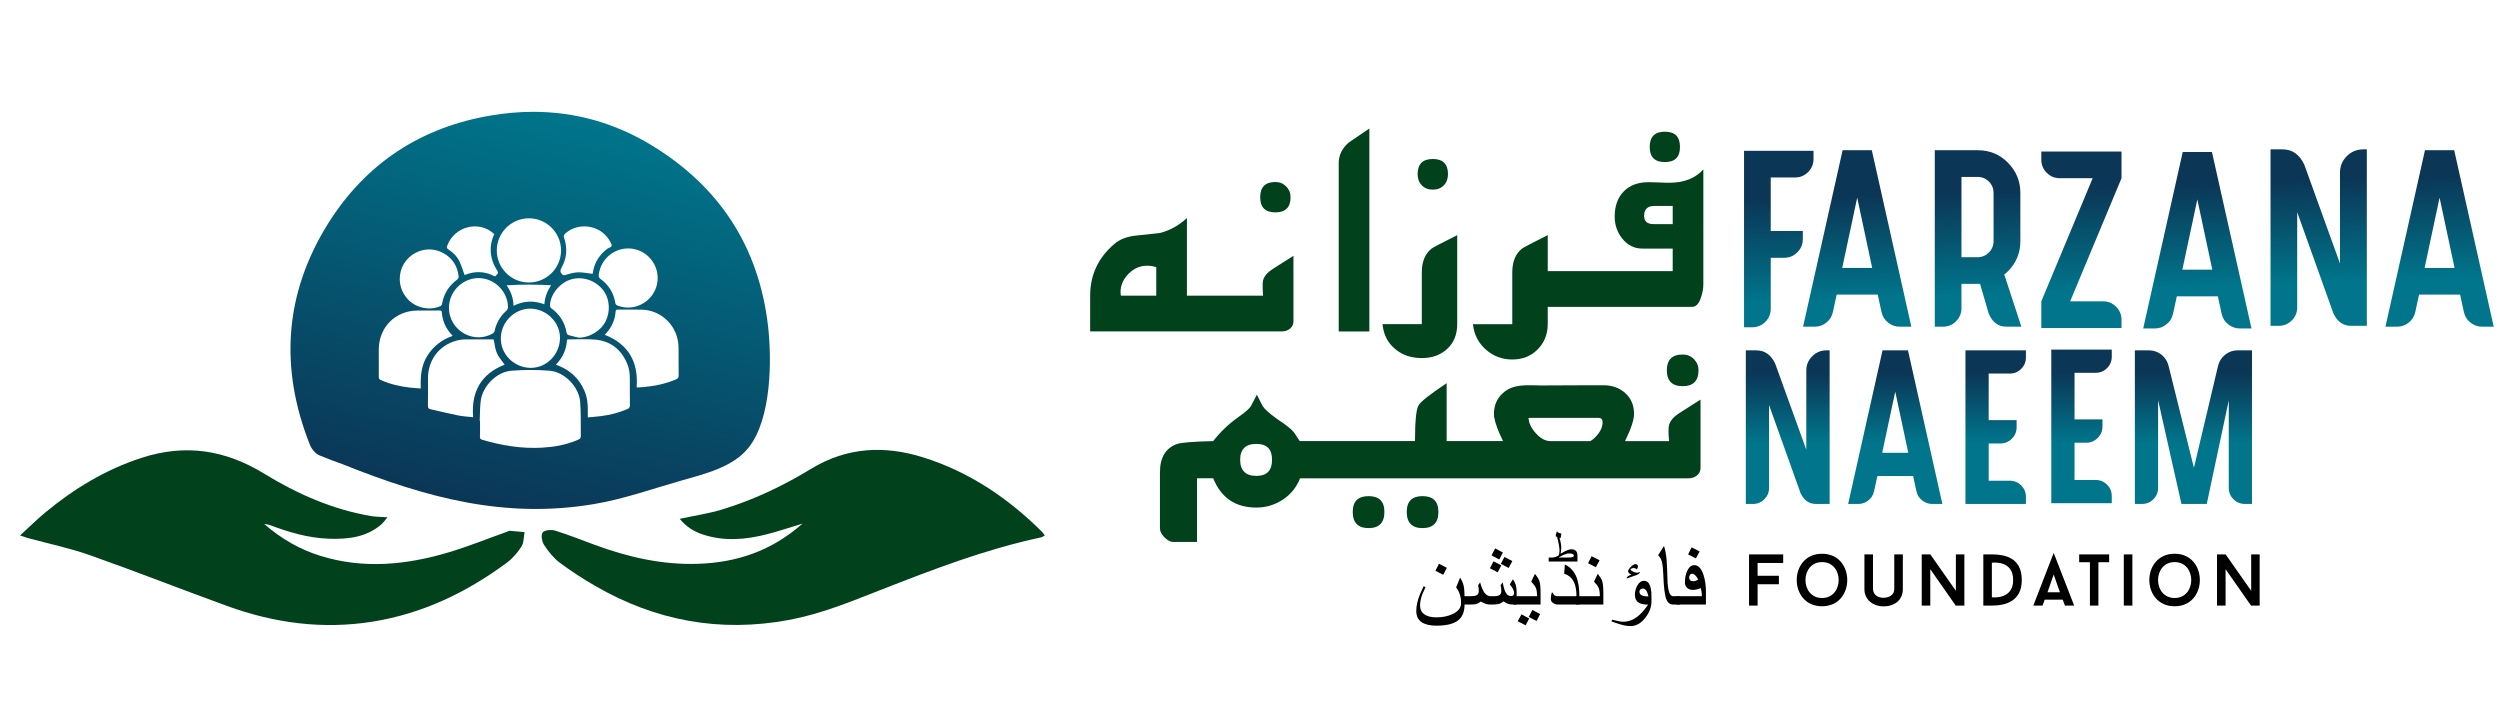 <?xml version="1.0" encoding="utf-8"?>
<!-- Generator: Adobe Illustrator 16.0.0, SVG Export Plug-In . SVG Version: 6.00 Build 0)  -->
<!DOCTYPE svg PUBLIC "-//W3C//DTD SVG 1.1//EN" "http://www.w3.org/Graphics/SVG/1.1/DTD/svg11.dtd">
<svg version="1.1" id="Layer_1" xmlns="http://www.w3.org/2000/svg" xmlns:xlink="http://www.w3.org/1999/xlink" x="0px" y="0px"
	 width="325px" height="92px" viewBox="0 0 325 92" enable-background="new 0 0 325 92" xml:space="preserve">
<polygon points="228.488,73.186 228.488,74.85 231.255,74.85 231.255,75.952 228.488,75.952 228.488,78.728 227.375,78.728 
	227.375,72.073 231.815,72.073 231.815,73.186 "/>
<path d="M236.867,78.814c-4.394,0-4.384-6.827,0-6.827C241.231,71.987,241.241,78.814,236.867,78.814 M236.867,73.072
	c-2.871,0-2.88,4.667,0,4.667C239.748,77.739,239.748,73.072,236.867,73.072"/>
<path d="M242.375,76.599v-4.525h1.113v4.525c0.058,0.771,0.675,1.112,1.379,1.112c0.693,0,1.388-0.371,1.388-1.112v-4.525h1.113
	v4.525c0,1.417-1.085,2.226-2.501,2.226C243.496,78.824,242.375,77.968,242.375,76.599"/>
<polygon points="255.367,78.728 254.245,78.728 250.937,73.994 250.937,78.728 249.823,78.728 249.823,72.073 250.945,72.073 
	254.265,76.808 254.265,72.073 255.367,72.073 "/>
<path d="M258.943,72.073c1.616,0,3.89,0.37,3.89,3.328c0,2.843-2.234,3.326-3.89,3.326h-1.111v-6.654H258.943z M261.712,75.401
	c0-2.663-2.769-2.245-2.769-2.245v4.489C258.943,77.646,261.712,78.025,261.712,75.401"/>
<path d="M268.15,77.958h-2.338l-0.286,0.77h-1.197l2.651-6.845l2.663,6.845h-1.197L268.15,77.958z M266.173,76.997h1.617
	l-0.81-2.309L266.173,76.997z"/>
<polygon points="274.191,73.09 272.793,73.09 272.793,78.728 271.691,78.728 271.691,73.09 270.294,73.09 270.294,72.073 
	274.191,72.073 "/>
<rect x="276.095" y="72.073" width="1.113" height="6.654"/>
<path d="M282.705,78.814c-4.394,0-4.384-6.827,0-6.827C287.069,71.987,287.078,78.814,282.705,78.814 M282.705,73.072
	c-2.872,0-2.882,4.667,0,4.667C285.585,77.739,285.585,73.072,282.705,73.072"/>
<polygon points="293.755,78.728 292.634,78.728 289.325,73.994 289.325,78.728 288.212,78.728 288.212,72.073 289.334,72.073 
	292.654,76.808 292.654,72.073 293.755,72.073 "/>
<g>
	<defs>
		<path id="SVGID_1_" d="M62.492,52.131c0.239-1.93,2.069-3.8,3.998-3.938c1.642-0.13,3.322-0.13,4.964,0
			c1.938,0.159,3.809,2.097,3.968,4.039c0.109,1.381,0.061,2.784,0.081,4.177c0.01,0.605,0,0.615-0.557,0.846
			c-1.443,0.597-2.954,0.855-4.496,0.943c-2.655,0.15-5.242-0.288-7.779-1.033c-0.208-0.062-0.279-0.16-0.279-0.378
			c0.021-0.696,0.011-1.384,0.011-2.079h-0.04C62.402,53.842,62.382,52.978,62.492,52.131 M59.528,53.999
			c-1.205-0.237-2.387-0.536-3.582-0.804c-0.228-0.05-0.317-0.16-0.317-0.407c0.019-1.215,0.009-2.427,0.009-3.643
			c0.01-2.575,1.74-4.584,4.277-4.982c0.278-0.041,0.556-0.041,0.835-0.041h3.422c0.328,1.831,0.358,1.881,1.432,3.283
			c-3.083,1.214-4.366,3.531-4.098,6.833C60.801,54.159,60.153,54.131,59.528,53.999 M76.416,53.375
			c0.02-0.925-0.099-1.822-0.486-2.677c-0.667-1.481-1.751-2.506-3.242-3.124c-0.129-0.05-0.249-0.099-0.429-0.168
			c0.916-0.925,1.383-1.989,1.453-3.243c0.07-0.02,0.129-0.041,0.188-0.041c1.164,0,2.329-0.069,3.482,0.03
			c1.97,0.18,3.342,1.243,4.128,3.064c0.288,0.646,0.367,1.332,0.367,2.029c0.011,1.135-0.009,2.278,0.011,3.411
			c0.009,0.31-0.111,0.438-0.36,0.537c-1.102,0.467-2.256,0.765-3.44,0.905c-0.537,0.07-1.084,0.108-1.672,0.159V53.375z
			 M57.13,40.363c0.199,0,0.289,0.041,0.308,0.26c0.08,1.113,0.528,2.089,1.294,2.904c0.03,0.029,0.06,0.069,0.08,0.099
			c0.01,0.01,0,0.021,0.01,0.048c-1.403,0.489-2.507,1.343-3.292,2.616c-0.796,1.283-0.885,2.707-0.826,4.209
			c-0.498-0.04-0.955-0.061-1.402-0.11c-1.314-0.159-2.596-0.438-3.81-0.994c-0.189-0.079-0.249-0.188-0.249-0.397
			c0.011-1.194,0-2.387,0-3.581c0.011-2.845,2.109-4.993,4.954-5.044c0.557-0.01,1.117-0.008,1.676-0.007
			c0.173,0,0.344,0.001,0.515,0.001C56.635,40.367,56.883,40.366,57.13,40.363 M82.763,50.31c0.238-3.192-1.005-5.549-4.138-6.782
			c0.12-0.139,0.239-0.269,0.349-0.399c0.615-0.755,0.975-1.62,1.054-2.596c0.02-0.198,0.058-0.297,0.298-0.288
			c0.439,0.004,0.879,0.003,1.322,0.001c0.589,0,1.181-0.003,1.773,0.009c2.385,0.05,4.385,1.83,4.733,4.208
			c0.04,0.258,0.061,0.526,0.061,0.785c0.01,1.184-0.01,2.366,0.01,3.551c0.01,0.299-0.109,0.418-0.358,0.526
			c-1.353,0.578-2.776,0.865-4.228,0.996c-0.268,0.02-0.537,0.03-0.795,0.049C82.833,50.37,82.822,50.352,82.763,50.31
			 M68.917,47.824c-2.138-0.059-3.859-1.811-3.809-3.891c0.039-2.107,1.82-3.848,3.888-3.808c2.109,0.048,3.859,1.838,3.801,3.889
			c-0.061,2.118-1.761,3.81-3.792,3.81C68.977,47.824,68.946,47.824,68.917,47.824 M65.863,37.091c1.95-0.13,3.821-0.109,5.779-0.01
			c-0.518,0.795-0.815,1.581-0.875,2.477c-1.352-0.506-2.675-0.477-4.008,0.198C66.729,38.783,66.451,37.936,65.863,37.091
			 M73.92,43.566c-0.11-0.029-0.238-0.178-0.26-0.298c-0.227-1.354-0.905-2.407-2.007-3.203c-0.1-0.07-0.171-0.25-0.16-0.368
			c0.07-1.423,1.204-2.826,2.526-3.302c1.611-0.588,3.433,0.028,4.446,1.402c1.083,1.472,0.845,3.829-0.546,5.022
			c-0.806,0.696-1.641,1.024-2.625,1.085C74.835,43.796,74.368,43.707,73.92,43.566 M58.364,40.016c0-2.407,2.248-4.267,4.585-3.79
			c1.74,0.358,3.072,1.94,3.092,3.7c0,0.16-0.089,0.359-0.208,0.458c-0.787,0.717-1.314,1.581-1.532,2.627
			c-0.03,0.127-0.15,0.287-0.269,0.357c-0.59,0.331-1.215,0.483-1.826,0.483C60.215,43.851,58.372,42.239,58.364,40.016
			 M52.952,38.832c-0.627-0.736-0.984-1.582-0.984-2.556c-0.01-2.896,3.084-4.765,5.631-3.392c1.233,0.667,1.89,1.72,2.029,3.113
			c0.009,0.099-0.08,0.257-0.17,0.328c-1.094,0.805-1.78,1.86-2,3.213c-0.02,0.108-0.138,0.229-0.248,0.277
			c-0.437,0.191-0.913,0.282-1.393,0.282C54.745,40.098,53.654,39.643,52.952,38.832 M80.316,39.737
			c-0.19-0.069-0.3-0.16-0.328-0.369c-0.209-1.303-0.855-2.327-1.91-3.092c-0.208-0.16-0.269-0.3-0.24-0.558
			c0.24-2.05,2.05-3.561,4.109-3.411c1.989,0.149,3.551,1.831,3.551,3.84c-0.008,2.189-1.82,3.835-3.846,3.835
			C81.211,39.982,80.761,39.904,80.316,39.737 M73.056,35.639c-0.259-0.278-0.25-0.486-0.061-0.825
			c0.696-1.233,0.796-2.557,0.339-3.899c-0.081-0.229-0.061-0.357,0.118-0.527c1.642-1.522,4.457-1.183,5.67,0.707
			c0.011,0.01,0.031,0.029,0.041,0.048c0.12,0.24,0.308,0.458,0.349,0.707c0.038,0.329-0.349,0.329-0.548,0.478
			c-1.025,0.785-1.69,1.77-1.88,3.064c-0.01,0.089-0.041,0.169-0.049,0.208c-0.667-0.08-1.294-0.219-1.92-0.198
			c-0.547,0.02-1.105,0.198-1.642,0.348c-0.063,0.017-0.116,0.027-0.163,0.027C73.217,35.776,73.148,35.738,73.056,35.639
			 M59.737,33.999c-0.319-0.667-0.836-1.184-1.452-1.581c-0.201-0.13-0.239-0.239-0.149-0.469c0.925-2.535,4.146-3.361,6.116-1.522
			c-0.527,1.146-0.606,2.317-0.228,3.492c0.148,0.478,0.417,0.916,0.666,1.363c0.08,0.158,0.08,0.26-0.049,0.358
			c-0.129,0.09-0.159,0.369-0.417,0.24c-1.253-0.636-2.526-0.657-3.82-0.129h-0.01C60.174,35.153,59.996,34.554,59.737,33.999
			 M68.749,36.724c-2.288,0-4.159-1.86-4.167-4.158c0-2.307,1.88-4.188,4.187-4.188c2.298,0.01,4.157,1.87,4.167,4.168
			c0,2.3-1.869,4.177-4.168,4.177C68.76,36.724,68.754,36.724,68.749,36.724 M63.903,15c-9.11,1.512-16.313,6.188-21.236,14.035
			c-5.708,9.131-6.346,18.809-2.376,28.795c0.219,0.547,0.716,1.153,1.223,1.363c1.025,0.428,2.069,0.815,3.104,1.184l0.07,0.029
			c10.673,4.267,20.877,7.073,32.485,5.132c3.908-0.656,7.598-1.979,11.399-3.063c2.944-0.835,6.684-1.729,8.702-4.226
			c3.104-3.839,3.043-11.748,2.577-15.817c-1.184-10.323-6.315-18.201-15.188-23.572c-4.801-2.913-9.957-4.323-15.333-4.323
			C67.544,14.537,65.733,14.692,63.903,15"/>
	</defs>
	<clipPath id="SVGID_2_">
		<use xlink:href="#SVGID_1_"  overflow="visible"/>
	</clipPath>
	
		<linearGradient id="SVGID_3_" gradientUnits="userSpaceOnUse" x1="-18.337" y1="228.409" x2="-17.343" y2="228.409" gradientTransform="matrix(12.271 -51.13 -51.13 -12.271 11966.064 1931.116)">
		<stop  offset="0" style="stop-color:#0B3656"/>
		<stop  offset="1" style="stop-color:#00758B"/>
		<stop  offset="1" style="stop-color:#00758B"/>
	</linearGradient>
	<polygon clip-path="url(#SVGID_2_)" fill="url(#SVGID_3_)" points="24.308,64.595 39.81,0 112.393,17.421 96.89,82.015 	"/>
</g>
<path fill="#01411C" d="M2.609,69.61c1.164-1.067,2.159-2.061,3.237-2.954c3.77-3.124,7.892-5.628,12.587-7.145
	c5.659-1.83,10.83-1.05,15.945,2.086c4.245,2.604,8.85,4.637,13.852,5.491c0.619,0.106,1.259,0.097,2.146,0.158
	c-0.357,0.416-0.556,0.719-0.818,0.942c-1.974,1.681-4.356,1.927-6.8,1.846c-2.687-0.092-5.233-0.848-7.728-1.795
	c-0.119-0.044-0.253-0.047-0.691-0.124c2.323,1.999,4.672,3.322,7.296,4.141c5.627,1.752,11.218,1.188,16.74-0.467
	c2.543-0.762,5.012-1.763,7.516-2.655c0.133-0.046,0.271-0.138,0.402-0.128c0.634,0.044,1.266,0.115,1.899,0.176
	c-0.119,0.626-0.078,1.354-0.394,1.853c-0.503,0.792-1.154,1.558-1.905,2.112c-5.228,3.87-10.962,6.622-17.44,7.664
	c-6.49,1.044-12.79,0.197-18.917-2.029c-5.96-2.166-11.862-4.493-17.84-6.604c-2.63-0.929-5.386-1.5-8.085-2.236
	C3.352,69.869,3.095,69.771,2.609,69.61"/>
<path fill="#01411C" d="M104.324,68.069c-1.726,0.521-3.161,1.01-4.625,1.385c-2.784,0.712-5.591,0.951-8.377,0.014
	c-1.167-0.391-2.181-1.039-2.953-2.021c1.903-0.409,3.72-0.678,5.459-1.202c4.091-1.234,7.945-3.063,11.58-5.279
	c4.678-2.853,9.561-3.092,14.625-1.5c5.974,1.878,11.02,5.29,15.436,9.675c0.122,0.12,0.207,0.275,0.355,0.476
	c-0.206,0.104-0.343,0.211-0.497,0.245c-7.205,1.538-14.053,4.168-20.883,6.846c-3.894,1.524-7.757,3.12-11.9,3.889
	c-8.954,1.665-17.338,0.109-25.185-4.438c-1.59-0.921-3.146-1.921-4.613-3.027c-0.801-0.602-1.464-1.444-2.017-2.291
	c-0.282-0.429-0.431-1.303-0.182-1.621c0.249-0.318,1.123-0.391,1.62-0.236c1.757,0.544,3.47,1.229,5.2,1.866
	c4.292,1.584,8.708,2.588,13.299,2.449C95.693,73.149,100.267,71.66,104.324,68.069"/>
<g>
	<defs>
		<path id="SVGID_4_" d="M237.455,45.544c-0.732,0-1.354,0.256-1.867,0.769c-0.513,0.514-0.769,1.13-0.769,1.851v10.299
			l-4.046-11.195c-0.54-1.149-1.362-1.723-2.464-1.723h-1.354v19.969h0.926c0.58,0,1.074-0.204,1.483-0.613
			c0.407-0.406,0.612-0.901,0.612-1.479v-10.77l4.102,11.465c0.445,0.932,1.106,1.396,1.979,1.396h1.795V45.544H237.455z"/>
	</defs>
	<clipPath id="SVGID_5_">
		<use xlink:href="#SVGID_4_"  overflow="visible"/>
	</clipPath>
	
		<linearGradient id="SVGID_6_" gradientUnits="userSpaceOnUse" x1="-19.439" y1="235.439" x2="-18.421" y2="235.439" gradientTransform="matrix(0 8.954 8.954 0 -1875.598 222.439)">
		<stop  offset="0" style="stop-color:#0B3656"/>
		<stop  offset="1" style="stop-color:#00758B"/>
		<stop  offset="1" style="stop-color:#00758B"/>
	</linearGradient>
	<rect x="226.956" y="45.544" clip-path="url(#SVGID_5_)" fill="url(#SVGID_6_)" width="10.897" height="19.969"/>
</g>
<g>
	<defs>
		<path id="SVGID_7_" d="M246.382,50.915l1.695,7.946h-3.39L246.382,50.915z M244.731,45.544l-4.472,19.969h1.323
			c0.493,0,0.931-0.158,1.312-0.471c0.379-0.294,0.627-0.692,0.738-1.196l0.429-1.964h4.644l0.429,1.964
			c0.111,0.504,0.357,0.902,0.74,1.196c0.386,0.313,0.825,0.471,1.309,0.471h1.324l-4.471-19.969H244.731z"/>
	</defs>
	<clipPath id="SVGID_8_">
		<use xlink:href="#SVGID_7_"  overflow="visible"/>
	</clipPath>
	
		<linearGradient id="SVGID_9_" gradientUnits="userSpaceOnUse" x1="-19.439" y1="235.467" x2="-18.421" y2="235.467" gradientTransform="matrix(0 8.954 8.954 0 -1861.871 222.439)">
		<stop  offset="0" style="stop-color:#0B3656"/>
		<stop  offset="1" style="stop-color:#00758B"/>
		<stop  offset="1" style="stop-color:#00758B"/>
	</linearGradient>
	<rect x="240.26" y="45.544" clip-path="url(#SVGID_8_)" fill="url(#SVGID_9_)" width="12.247" height="19.969"/>
</g>
<g>
	<defs>
		<path id="SVGID_10_" d="M255.508,45.544v19.969h7.863v-0.927c0-0.578-0.207-1.073-0.611-1.481
			c-0.41-0.407-0.903-0.611-1.483-0.611h-2.748v-4.843h1.539c0.569,0,1.063-0.21,1.48-0.628c0.408-0.407,0.611-0.901,0.611-1.48
			v-0.926h-3.631v-6.054h2.748c0.58,0,1.073-0.204,1.483-0.613c0.404-0.407,0.611-0.901,0.611-1.48v-0.926H255.508z"/>
	</defs>
	<clipPath id="SVGID_11_">
		<use xlink:href="#SVGID_10_"  overflow="visible"/>
	</clipPath>
	
		<linearGradient id="SVGID_12_" gradientUnits="userSpaceOnUse" x1="-19.439" y1="235.492" x2="-18.421" y2="235.492" gradientTransform="matrix(0 8.954 8.954 0 -1849.051 222.439)">
		<stop  offset="0" style="stop-color:#0B3656"/>
		<stop  offset="1" style="stop-color:#00758B"/>
		<stop  offset="1" style="stop-color:#00758B"/>
	</linearGradient>
	<rect x="255.508" y="45.544" clip-path="url(#SVGID_11_)" fill="url(#SVGID_12_)" width="7.863" height="19.969"/>
</g>
<g>
	<defs>
		<path id="SVGID_13_" d="M266.668,45.445v19.969h7.862v-0.926c0-0.58-0.202-1.073-0.611-1.481
			c-0.409-0.409-0.901-0.611-1.481-0.611h-2.748v-4.842h1.538c0.568,0,1.061-0.209,1.479-0.628c0.41-0.409,0.615-0.903,0.615-1.481
			v-0.926h-3.632v-6.055h2.748c0.58,0,1.072-0.203,1.481-0.612c0.409-0.407,0.611-0.901,0.611-1.48v-0.926H266.668z"/>
	</defs>
	<clipPath id="SVGID_14_">
		<use xlink:href="#SVGID_13_"  overflow="visible"/>
	</clipPath>
	
		<linearGradient id="SVGID_15_" gradientUnits="userSpaceOnUse" x1="-19.44" y1="235.515" x2="-18.421" y2="235.515" gradientTransform="matrix(0 8.954 8.954 0 -1838.09 222.439)">
		<stop  offset="0" style="stop-color:#0B3656"/>
		<stop  offset="1" style="stop-color:#00758B"/>
		<stop  offset="1" style="stop-color:#00758B"/>
	</linearGradient>
	<rect x="266.668" y="45.445" clip-path="url(#SVGID_14_)" fill="url(#SVGID_15_)" width="7.862" height="19.969"/>
</g>
<g>
	<defs>
		<path id="SVGID_16_" d="M290.892,45.544c-0.598,0-1.136,0.185-1.609,0.555c-0.475,0.371-0.789,0.86-0.938,1.467l-3.135,13.247
			l-3.304-13.274c-0.15-0.598-0.467-1.083-0.941-1.453c-0.474-0.361-1.011-0.542-1.607-0.542h-1.825v19.969h0.926
			c0.581,0,1.073-0.204,1.482-0.613c0.408-0.406,0.612-0.901,0.612-1.479V52.025l3.035,13.488h3.289l2.862-13.461v11.369
			c0,0.577,0.202,1.072,0.612,1.479c0.408,0.409,0.902,0.613,1.481,0.613h0.926V45.544H290.892z"/>
	</defs>
	<clipPath id="SVGID_17_">
		<use xlink:href="#SVGID_16_"  overflow="visible"/>
	</clipPath>
	
		<linearGradient id="SVGID_18_" gradientUnits="userSpaceOnUse" x1="-19.439" y1="235.544" x2="-18.421" y2="235.544" gradientTransform="matrix(0 8.954 8.954 0 -1823.809 222.439)">
		<stop  offset="0" style="stop-color:#0B3656"/>
		<stop  offset="1" style="stop-color:#00758B"/>
		<stop  offset="1" style="stop-color:#00758B"/>
	</linearGradient>
	<rect x="277.531" y="45.544" clip-path="url(#SVGID_17_)" fill="url(#SVGID_18_)" width="15.227" height="19.969"/>
</g>
<g>
	<defs>
		<path id="SVGID_19_" d="M226.725,19.603v22.942h1.065c0.664,0,1.232-0.235,1.701-0.703c0.469-0.47,0.704-1.037,0.704-1.703v-6.627
			h1.767c0.655,0,1.223-0.24,1.701-0.72c0.471-0.469,0.704-1.036,0.704-1.702v-1.064h-4.172v-6.954h3.159
			c0.665,0,1.231-0.235,1.7-0.705c0.469-0.468,0.704-1.036,0.704-1.702v-1.063H226.725z"/>
	</defs>
	<clipPath id="SVGID_20_">
		<use xlink:href="#SVGID_19_"  overflow="visible"/>
	</clipPath>
	
		<linearGradient id="SVGID_21_" gradientUnits="userSpaceOnUse" x1="-18.48" y1="232.776" x2="-17.462" y2="232.776" gradientTransform="matrix(0.471 13.195 13.195 -0.471 -2831.657 379.279)">
		<stop  offset="0" style="stop-color:#0B3656"/>
		<stop  offset="1" style="stop-color:#00758B"/>
		<stop  offset="1" style="stop-color:#00758B"/>
	</linearGradient>
	<polygon clip-path="url(#SVGID_20_)" fill="url(#SVGID_21_)" points="235.747,19.282 236.578,42.516 226.736,42.867 
		225.907,19.632 	"/>
</g>
<g>
	<defs>
		<path id="SVGID_22_" d="M241.436,25.697l1.948,9.131h-3.894L241.436,25.697z M239.54,19.529l-5.14,22.942h1.521
			c0.566,0,1.069-0.181,1.507-0.541c0.435-0.338,0.719-0.795,0.85-1.375l0.49-2.257h5.334l0.493,2.257
			c0.13,0.579,0.414,1.036,0.85,1.375c0.447,0.36,0.948,0.541,1.506,0.541h1.521l-5.138-22.942H239.54z"/>
	</defs>
	<clipPath id="SVGID_23_">
		<use xlink:href="#SVGID_22_"  overflow="visible"/>
	</clipPath>
	
		<linearGradient id="SVGID_24_" gradientUnits="userSpaceOnUse" x1="-18.48" y1="232.82" x2="-17.462" y2="232.82" gradientTransform="matrix(0.471 13.195 13.195 -0.471 -2822.064 378.942)">
		<stop  offset="0" style="stop-color:#0B3656"/>
		<stop  offset="1" style="stop-color:#00758B"/>
		<stop  offset="1" style="stop-color:#00758B"/>
	</linearGradient>
	<polygon clip-path="url(#SVGID_23_)" fill="url(#SVGID_24_)" points="248.454,19.027 249.291,42.442 234.417,42.973 
		233.582,19.559 	"/>
</g>
<g>
	<defs>
		<path id="SVGID_25_" d="M254.991,22.998h2.094c0.579,0,1.076,0.207,1.487,0.622c0.396,0.403,0.592,0.895,0.592,1.474v6.25
			c0,0.578-0.203,1.069-0.604,1.473c-0.416,0.413-0.908,0.622-1.475,0.622h-2.094V22.998z M251.521,19.529v22.942h1.063
			c0.666,0,1.231-0.234,1.701-0.703c0.471-0.471,0.705-1.038,0.705-1.702v-3.159h2.422l1.112,3.829
			c0.469,1.156,1.245,1.735,2.325,1.735h1.929l-2.225-6.792c0.163-0.121,0.32-0.257,0.475-0.408c1.08-1.081,1.62-2.39,1.62-3.928
			v-6.25c0-1.538-0.54-2.853-1.62-3.944c-1.059-1.081-2.373-1.62-3.944-1.62H251.521z"/>
	</defs>
	<clipPath id="SVGID_26_">
		<use xlink:href="#SVGID_25_"  overflow="visible"/>
	</clipPath>
	
		<linearGradient id="SVGID_27_" gradientUnits="userSpaceOnUse" x1="-18.48" y1="232.824" x2="-17.461" y2="232.824" gradientTransform="matrix(0.471 13.195 13.195 -0.471 -2806.407 378.38)">
		<stop  offset="0" style="stop-color:#0B3656"/>
		<stop  offset="1" style="stop-color:#00758B"/>
		<stop  offset="1" style="stop-color:#00758B"/>
	</linearGradient>
	<polygon clip-path="url(#SVGID_26_)" fill="url(#SVGID_27_)" points="262.767,19.126 263.599,42.442 251.536,42.873 
		250.703,19.559 	"/>
</g>
<g>
	<defs>
		<path id="SVGID_28_" d="M265.371,19.7v1.063c0,0.665,0.236,1.233,0.704,1.702c0.471,0.469,1.037,0.703,1.703,0.703h4.27
			l-6.677,16.004v3.469h10.425v-1.064c0-0.665-0.234-1.232-0.704-1.702c-0.468-0.468-1.036-0.703-1.701-0.703h-4.271l6.676-16.004
			V19.7H265.371z"/>
	</defs>
	<clipPath id="SVGID_29_">
		<use xlink:href="#SVGID_28_"  overflow="visible"/>
	</clipPath>
	
		<linearGradient id="SVGID_30_" gradientUnits="userSpaceOnUse" x1="-18.48" y1="232.83" x2="-17.462" y2="232.83" gradientTransform="matrix(0.471 13.195 13.195 -0.471 -2793.079 377.904)">
		<stop  offset="0" style="stop-color:#0B3656"/>
		<stop  offset="1" style="stop-color:#00758B"/>
		<stop  offset="1" style="stop-color:#00758B"/>
	</linearGradient>
	<polygon clip-path="url(#SVGID_29_)" fill="url(#SVGID_30_)" points="275.782,19.328 276.615,42.614 265.386,43.014 
		264.555,19.729 	"/>
</g>
<g>
	<defs>
		<path id="SVGID_31_" d="M285.652,25.926l1.948,9.129h-3.894L285.652,25.926z M283.756,19.756l-5.138,22.942h1.521
			c0.566,0,1.067-0.178,1.506-0.54c0.437-0.338,0.72-0.795,0.851-1.375l0.49-2.257h5.334l0.492,2.257
			c0.13,0.579,0.414,1.037,0.851,1.375c0.447,0.361,0.95,0.54,1.505,0.54h1.523l-5.139-22.942H283.756z"/>
	</defs>
	<clipPath id="SVGID_32_">
		<use xlink:href="#SVGID_31_"  overflow="visible"/>
	</clipPath>
	
		<linearGradient id="SVGID_33_" gradientUnits="userSpaceOnUse" x1="-18.48" y1="232.881" x2="-17.462" y2="232.881" gradientTransform="matrix(0.471 13.195 13.195 -0.471 -2778.704 377.388)">
		<stop  offset="0" style="stop-color:#0B3656"/>
		<stop  offset="1" style="stop-color:#00758B"/>
		<stop  offset="1" style="stop-color:#00758B"/>
	</linearGradient>
	<polygon clip-path="url(#SVGID_32_)" fill="url(#SVGID_33_)" points="292.672,19.254 293.509,42.67 278.635,43.199 277.799,19.785 
			"/>
</g>
<g>
	<defs>
		<path id="SVGID_34_" d="M307.229,19.415c-0.84,0-1.556,0.294-2.144,0.883c-0.59,0.589-0.885,1.299-0.885,2.127v11.831
			l-4.646-12.862c-0.621-1.319-1.565-1.979-2.832-1.979h-1.553v22.942h1.063c0.665,0,1.233-0.235,1.702-0.703
			s0.702-1.037,0.702-1.702V27.581l4.713,13.173c0.514,1.069,1.271,1.603,2.276,1.603h2.061V19.415H307.229z"/>
	</defs>
	<clipPath id="SVGID_35_">
		<use xlink:href="#SVGID_34_"  overflow="visible"/>
	</clipPath>
	
		<linearGradient id="SVGID_36_" gradientUnits="userSpaceOnUse" x1="-18.48" y1="232.872" x2="-17.462" y2="232.872" gradientTransform="matrix(0.471 13.195 13.195 -0.471 -2762.821 376.825)">
		<stop  offset="0" style="stop-color:#0B3656"/>
		<stop  offset="1" style="stop-color:#00758B"/>
		<stop  offset="1" style="stop-color:#00758B"/>
	</linearGradient>
	<polygon clip-path="url(#SVGID_35_)" fill="url(#SVGID_36_)" points="307.67,18.969 308.504,42.328 295.185,42.802 294.352,19.443 
			"/>
</g>
<g>
	<defs>
		<path id="SVGID_37_" d="M317.144,25.697l1.949,9.131h-3.895L317.144,25.697z M315.246,19.529l-5.137,22.942h1.52
			c0.569,0,1.07-0.181,1.507-0.541c0.437-0.338,0.72-0.795,0.852-1.375l0.489-2.257h5.335l0.491,2.257
			c0.131,0.579,0.414,1.036,0.852,1.375c0.446,0.36,0.948,0.541,1.507,0.541h1.52l-5.137-22.942H315.246z"/>
	</defs>
	<clipPath id="SVGID_38_">
		<use xlink:href="#SVGID_37_"  overflow="visible"/>
	</clipPath>
	
		<linearGradient id="SVGID_39_" gradientUnits="userSpaceOnUse" x1="-18.48" y1="232.924" x2="-17.462" y2="232.924" gradientTransform="matrix(0.471 13.195 13.195 -0.471 -2747.814 376.286)">
		<stop  offset="0" style="stop-color:#0B3656"/>
		<stop  offset="1" style="stop-color:#00758B"/>
		<stop  offset="1" style="stop-color:#00758B"/>
	</linearGradient>
	<polygon clip-path="url(#SVGID_38_)" fill="url(#SVGID_39_)" points="324.164,19.027 325,42.442 310.127,42.973 309.29,19.559 	"/>
</g>
<path fill="#01411C" d="M167.201,24.232c-0.376-0.376-0.841-0.572-1.411-0.572c-1.306,0-1.966,0.661-1.966,1.983
	c0,1.305,0.66,1.966,1.966,1.966c1.322,0,1.984-0.662,1.984-1.966C167.774,25.072,167.577,24.607,167.201,24.232"/>
<path fill="#01411C" d="M165.396,35.007c-0.644,0.411-1.037,0.893-1.197,1.429c-0.072,0.304-0.072,0.984,0,2.002H154.3V28.341
	c-1.055,0.983-2.234,1.626-3.52,1.948l-3.127,0.34c-1.161,0.125-2.091,0.482-2.789,1.089c-2.089,1.77-3.144,4.022-3.144,6.72v4.645
	h24.926c0.412,0,0.77-0.125,1.056-0.357c0.304-0.25,0.447-0.571,0.447-0.948v-8.523L165.396,35.007z M150.315,38.438h-4.593
	c-0.036-0.144-0.053-0.305-0.053-0.465c0-0.894,0.357-1.697,1.055-2.394c0.697-0.698,1.501-1.037,2.429-1.037
	c0.357,0,0.751,0.054,1.162,0.195V38.438z"/>
<path fill="#01411C" d="M178.017,43.087h-3.984V21.229c0-1.058,0.438-1.959,1.316-2.708c0.902-0.617,1.792-1.223,2.668-1.817V43.087
	z"/>
<path fill="#01411C" d="M189.438,42.141c0,1.34-0.434,2.411-1.297,3.21c-0.864,0.799-1.966,1.199-3.307,1.199
	c-1.369,0-2.515-0.387-3.443-1.16c-0.98-0.8-1.534-1.884-1.665-3.25h5.108v-6.732c0-1.393,0.426-2.425,1.275-3.095
	c0.155-0.128,1.264-0.71,3.328-1.742V42.141z M188.238,22.642c0,0.595-0.181,1.078-0.543,1.451
	c-0.361,0.374-0.838,0.561-1.431,0.561c-0.594,0-1.069-0.188-1.431-0.561c-0.361-0.373-0.543-0.856-0.543-1.451
	c0-1.315,0.658-1.973,1.974-1.973C187.581,20.669,188.238,21.326,188.238,22.642"/>
<path fill="#01411C" d="M216.432,17.12c-1.323,0-1.967,0.661-1.967,1.984c0,1.322,0.644,1.964,1.967,1.964
	c1.32,0,1.965-0.643,1.965-1.964C218.396,17.78,217.752,17.12,216.432,17.12"/>
<path fill="#01411C" d="M217.059,23.756c-0.305,0-0.77,0-1.377-0.035c-0.606-0.019-1.054-0.037-1.376-0.037
	c-1.357,0-2.43,0.394-3.217,1.198c-0.786,0.804-1.179,1.894-1.179,3.288c0,1.054,0.322,2.001,0.965,2.824
	c0.698,0.875,1.573,1.322,2.627,1.322h3.949v2.931h-16.244v-4.683c-2.072,1.037-3.181,1.626-3.34,1.751
	c-0.841,0.661-1.27,1.698-1.27,3.092v6.737h-5.11c0.125,1.304,0.68,2.412,1.661,3.288c0.983,0.875,2.128,1.303,3.449,1.303
	s2.413-0.428,3.288-1.303c0.875-0.876,1.321-1.984,1.321-3.288v-2.252h18.764c0.5,0,0.894-0.393,1.144-1.197
	c0.215-0.572,0.322-1.161,0.322-1.768V22.023C220.381,23.184,218.916,23.756,217.059,23.756 M217.451,29.134h-2.484
	c-0.821,0-1.231-0.356-1.231-1.072c0-0.858,0.446-1.287,1.32-1.287h2.396V29.134z"/>
<path fill="#01411C" d="M177.928,64.497c-1.382,0-2.072,0.676-2.072,2.057c0,1.396,0.69,2.1,2.072,2.1
	c1.354,0,2.045-0.703,2.045-2.1C179.973,65.173,179.282,64.497,177.928,64.497 M184.92,64.497c-1.354,0-2.044,0.676-2.044,2.057
	c0,1.396,0.69,2.1,2.044,2.1c1.382,0,2.072-0.703,2.072-2.1C186.992,65.173,186.302,64.497,184.92,64.497"/>
<path fill="#01411C" d="M220.2,46.678c-0.381-0.395-0.873-0.592-1.465-0.592c-1.355,0-2.046,0.692-2.046,2.059
	c0,1.366,0.69,2.058,2.046,2.058c1.38,0,2.071-0.691,2.071-2.058C220.807,47.553,220.595,47.073,220.2,46.678"/>
<path fill="#01411C" d="M218.22,53.762c-0.663,0.438-1.085,0.93-1.241,1.493c-0.098,0.311-0.098,1.03,0,2.088h-5.725
	c0.79-1.607,1.172-2.793,1.172-3.512c0-1.112-0.367-2.029-1.143-2.733c-0.76-0.677-1.706-1.016-2.834-1.016h-1.805
	c-2.1,0.015-4.213,0.028-6.314,0.028c-1.734-0.014-3.567-0.268-4.949,0.987c-0.79,0.704-1.171,1.621-1.171,2.733
	c0,0.101,0,0.198,0.015,0.31c0.016,0.043,0.016,0.086,0.028,0.129c0.113,0.718,0.494,1.748,1.143,3.073h-7.331v-7.528
	c-2.186,1.452-3.383,2.41-3.664,2.889c-0.297,0.537-0.452,2.088-0.452,4.64h-14.986c-0.408-0.634-0.648-1.001-0.733-1.114
	c-0.311-0.408-1.028-0.987-2.171-1.734c-1.028-0.732-1.663-1.311-1.903-1.691c-0.196-0.381-0.465-0.874-0.76-1.494l-0.762,1.452
	c-0.168,0.324-0.732,0.816-1.691,1.494c-1.27,0.902-2.326,1.933-3.229,3.088c-2.524,0.057-4.074,0.183-4.666,0.366
	c-1.509,0.508-2.256,1.763-2.256,3.708v7.261c0,0.379,0.183,0.76,0.579,1.169c0.394,0.396,0.76,0.606,1.156,0.606h3.087v-8.275
	h2.101c1.028,2.538,2.889,3.806,5.61,3.806c1.27,0,2.397-0.352,3.44-1.029c1.043-0.69,1.791-1.621,2.242-2.776h50.512
	c0.422,0,0.789-0.127,1.085-0.367c0.324-0.267,0.466-0.592,0.466-0.987v-8.879L218.22,53.762z M163.322,61.867
	c-1.394,0-2.101-0.705-2.101-2.1c0-1.366,0.707-2.059,2.101-2.059c1.382,0,2.044,0.692,2.044,2.059
	C165.366,61.162,164.704,61.867,163.322,61.867 M199.639,56.3c-0.593-0.662-0.901-1.326-0.931-1.96
	c0.043-0.013,0.084-0.013,0.127-0.013h8.994c0.325,0,0.508,0.181,0.508,0.563c0,0.577-0.253,1.184-0.803,1.789
	c-0.27,0.297-0.536,0.522-0.804,0.664h-5.146C200.894,57.343,200.26,57.004,199.639,56.3"/>
<path d="M190.391,78.589c0,0.925-0.271,1.608-0.815,2.042c-0.585,0.471-1.53,0.706-2.833,0.706c-0.832,0-1.467-0.146-1.907-0.438
	c-0.48-0.319-0.721-0.81-0.721-1.47c0-0.357,0.044-0.719,0.131-1.085c0.086-0.363,0.206-0.731,0.354-1.102
	c0.091-0.224,0.25-0.567,0.472-1.032l0.251,0.112c-0.292,0.597-0.484,1.069-0.577,1.412c-0.094,0.346-0.14,0.661-0.14,0.947
	c0,0.514,0.185,0.907,0.551,1.175c0.367,0.268,0.891,0.401,1.573,0.401c0.784,0,1.48-0.14,2.086-0.418
	c0.751-0.344,1.126-0.825,1.126-1.444c0-0.424-0.062-0.817-0.187-1.184c-0.107-0.323-0.261-0.605-0.46-0.847l0.517-1.275
	c0.221,0.335,0.372,0.678,0.455,1.027c0.082,0.347,0.124,0.812,0.124,1.388V78.589z M188.099,73.818l-0.485,0.904l-1.009-0.522
	l0.46-0.91L188.099,73.818z"/>
<path d="M197.16,78.589h-0.479c-0.267,0-0.494-0.035-0.685-0.107c-0.192-0.072-0.366-0.178-0.522-0.309
	c-0.196,0.153-0.367,0.254-0.512,0.306c-0.212,0.072-0.503,0.11-0.871,0.11h-0.405c-0.216,0-0.432-0.042-0.647-0.124
	c-0.141-0.055-0.315-0.143-0.524-0.268c-0.199,0.147-0.381,0.253-0.548,0.308c-0.166,0.056-0.436,0.084-0.809,0.084h-1.202v-1.083
	h1.202c0.336,0,0.576-0.029,0.723-0.087c0.24-0.096,0.361-0.286,0.361-0.574c0-0.119-0.006-0.239-0.02-0.36
	c-0.012-0.119-0.035-0.254-0.067-0.404l0.254-0.372c0.116,0.38,0.212,0.658,0.286,0.832c0.133,0.304,0.28,0.533,0.438,0.686
	c0.19,0.188,0.419,0.28,0.684,0.28h0.418c0.311,0,0.542-0.047,0.69-0.143c0.167-0.108,0.25-0.282,0.25-0.519
	c0-0.129-0.008-0.253-0.025-0.373c-0.016-0.12-0.04-0.251-0.069-0.392l0.263-0.372l0.132,0.582c0.112,0.463,0.248,0.783,0.41,0.961
	c0.14,0.156,0.332,0.236,0.573,0.236c0.11,0,0.202-0.036,0.271-0.104c0.068-0.068,0.103-0.155,0.103-0.265
	c0-0.23-0.085-0.476-0.256-0.733c-0.028-0.042-0.13-0.178-0.306-0.406l0.405-0.678c0.171,0.257,0.287,0.479,0.35,0.666
	c0.09,0.281,0.137,0.658,0.137,1.128V78.589z M195.174,73.496l-0.473,0.903l-1.011-0.523l0.462-0.904L195.174,73.496z
	 M195.379,71.827l-0.479,0.907l-0.997-0.534l0.462-0.908L195.379,71.827z M196.605,72.937l-0.484,0.896l-1.01-0.536l0.468-0.892
	L196.605,72.937z"/>
<path d="M200.274,78.589h-3.549v-1.083h3.094c0-0.49-0.059-0.862-0.175-1.12c-0.079-0.18-0.273-0.437-0.584-0.774l0.485-1.013
	c0.298,0.377,0.484,0.672,0.56,0.885c0.112,0.319,0.169,0.847,0.169,1.586V78.589z M198.797,80.401l-0.466,0.891l-1.028-0.528
	l0.486-0.896L198.797,80.401z M200.218,79.823l-0.46,0.901l-1.022-0.521l0.473-0.904L200.218,79.823z"/>
<path d="M205.072,72.997h-3.744v-0.518h0.456c0.262,0,0.539-0.091,0.835-0.272c0.078-0.191,0.118-0.38,0.118-0.567
	c0-0.204-0.022-0.439-0.063-0.703c-0.034-0.204-0.077-0.422-0.131-0.655c-0.029-0.124-0.071-0.283-0.124-0.479l-0.181-0.087
	c0.033-0.269,0.089-0.49,0.169-0.664c0.034,0.098,0.116,0.175,0.249,0.229c0.082,0.032,0.19,0.057,0.322,0.069
	c-0.007,0.128-0.041,0.324-0.1,0.591c-0.016-0.005-0.052-0.012-0.11-0.024l-0.038-0.012c0.158,0.525,0.237,0.969,0.237,1.326
	c0,0.133-0.016,0.288-0.045,0.466c-0.009,0.054-0.024,0.15-0.05,0.288c0.337-0.196,0.558-0.318,0.668-0.368
	c0.297-0.143,0.546-0.212,0.747-0.212c0.522,0,0.784,0.282,0.784,0.846V72.997z M205.32,78.589h-2.789
	c-0.236,0-0.449-0.067-0.638-0.206c-0.189-0.136-0.285-0.298-0.285-0.485c0-0.156,0.009-0.3,0.026-0.43
	c0.015-0.128,0.047-0.269,0.093-0.424h0.144c0.046,0.171,0.129,0.293,0.249,0.369c0.1,0.062,0.236,0.093,0.411,0.093h2.411
	c0-0.743-0.106-1.341-0.313-1.793c-0.258-0.565-0.688-0.94-1.289-1.128l0.094-1.207c0.717,0.352,1.226,0.915,1.524,1.687
	c0.241,0.623,0.361,1.437,0.361,2.441V78.589z M204.599,72.256c0-0.206-0.198-0.311-0.598-0.311c-0.263,0-0.592,0.104-0.99,0.311
	c-0.161,0.084-0.296,0.158-0.398,0.224h1.289C204.367,72.479,204.599,72.404,204.599,72.256"/>
<path d="M208.435,78.589h-3.551v-1.083h3.096c0-0.49-0.058-0.862-0.175-1.12c-0.077-0.18-0.272-0.437-0.584-0.774l0.486-1.013
	c0.298,0.377,0.484,0.672,0.56,0.885c0.112,0.319,0.168,0.847,0.168,1.586V78.589z M207.942,72.835l-0.486,0.904l-1.008-0.523
	l0.461-0.909L207.942,72.835z"/>
<path d="M214.69,78.217c0,0.685-0.254,1.366-0.76,2.042c-0.565,0.756-1.217,1.133-1.956,1.133c-0.275,0-0.557-0.031-0.847-0.093
	c-0.212-0.047-0.488-0.124-0.828-0.237c-0.269-0.095-0.539-0.189-0.811-0.279l0.106-0.22c0.232,0.056,0.478,0.112,0.732,0.173
	c0.255,0.06,0.484,0.089,0.688,0.089c0.504,0,0.984-0.128,1.438-0.386c0.352-0.203,0.706-0.497,1.059-0.885
	c0.178-0.194,0.432-0.513,0.76-0.95c-0.561,0-0.98-0.091-1.259-0.27c-0.314-0.201-0.473-0.537-0.473-1.002
	c0-0.428,0.1-0.824,0.298-1.19c0.233-0.423,0.528-0.636,0.886-0.636c0.361,0,0.621,0.211,0.778,0.63
	c0.124,0.327,0.188,0.784,0.188,1.37V78.217z M213.195,74.355c0,0.103-0.065,0.196-0.193,0.278
	c-0.086,0.057-0.219,0.113-0.393,0.176l-1.158,0.399c0-0.19,0.207-0.359,0.624-0.506c-0.131-0.063-0.228-0.131-0.295-0.193
	c-0.087-0.078-0.13-0.162-0.13-0.248c0-0.129,0.11-0.31,0.33-0.542c0.245-0.258,0.462-0.385,0.647-0.385
	c0.083,0,0.155,0.026,0.215,0.083c0.062,0.055,0.092,0.128,0.092,0.221c0,0.059-0.015,0.118-0.038,0.178
	c-0.024,0.06-0.061,0.127-0.105,0.201c-0.129-0.114-0.267-0.174-0.418-0.174c-0.091,0-0.183,0.02-0.271,0.058
	c-0.089,0.035-0.134,0.082-0.134,0.131c0,0.062,0.097,0.146,0.289,0.254c0.194,0.109,0.358,0.162,0.496,0.162
	c0.09,0,0.156-0.002,0.195-0.01C212.988,74.434,213.07,74.404,213.195,74.355 M214.297,77.539c-0.091-0.399-0.201-0.677-0.329-0.831
	c-0.113-0.132-0.25-0.198-0.412-0.198c-0.116,0-0.216,0.037-0.301,0.115c-0.087,0.076-0.129,0.173-0.129,0.288
	c0,0.205,0.092,0.359,0.274,0.465C213.584,77.484,213.882,77.539,214.297,77.539"/>
<path d="M218.361,78.589h-0.872c-0.284,0-0.508-0.113-0.679-0.342c-0.15-0.2-0.264-0.495-0.34-0.891
	c-0.078-0.395-0.136-0.879-0.178-1.458c-0.025-0.468-0.05-0.949-0.078-1.443c-0.027-0.494-0.063-0.869-0.104-1.124
	c-0.046-0.258-0.104-0.464-0.179-0.627c-0.09-0.199-0.218-0.373-0.378-0.524l0.766-1.205c0.16,0.496,0.274,1.093,0.341,1.787
	c0.042,0.431,0.083,1.452,0.126,3.063c0.074,0.739,0.181,1.213,0.323,1.419c0.116,0.176,0.243,0.263,0.38,0.263h0.872V78.589z"/>
<path d="M221.772,78.589h-3.849v-1.083h3.318c0-0.37-0.043-0.717-0.129-1.041c-0.216,0.071-0.381,0.121-0.498,0.15
	c-0.191,0.051-0.36,0.074-0.506,0.074c-0.302,0-0.549-0.075-0.74-0.23c-0.22-0.174-0.33-0.424-0.33-0.751
	c0-0.579,0.104-1.083,0.312-1.515c0.231-0.482,0.535-0.723,0.909-0.723c0.506,0,0.896,0.397,1.171,1.19
	c0.228,0.655,0.342,1.426,0.342,2.311V78.589z M220.951,71.688l-0.485,0.904l-1.011-0.521l0.462-0.91L220.951,71.688z
	 M220.757,75.351c-0.057-0.149-0.151-0.3-0.28-0.454c-0.174-0.206-0.339-0.312-0.498-0.312c-0.11,0-0.203,0.047-0.277,0.141
	c-0.071,0.093-0.108,0.205-0.108,0.332c0,0.333,0.184,0.499,0.548,0.499c0.098,0,0.197-0.018,0.307-0.055
	C220.553,75.464,220.657,75.413,220.757,75.351"/>
</svg>
